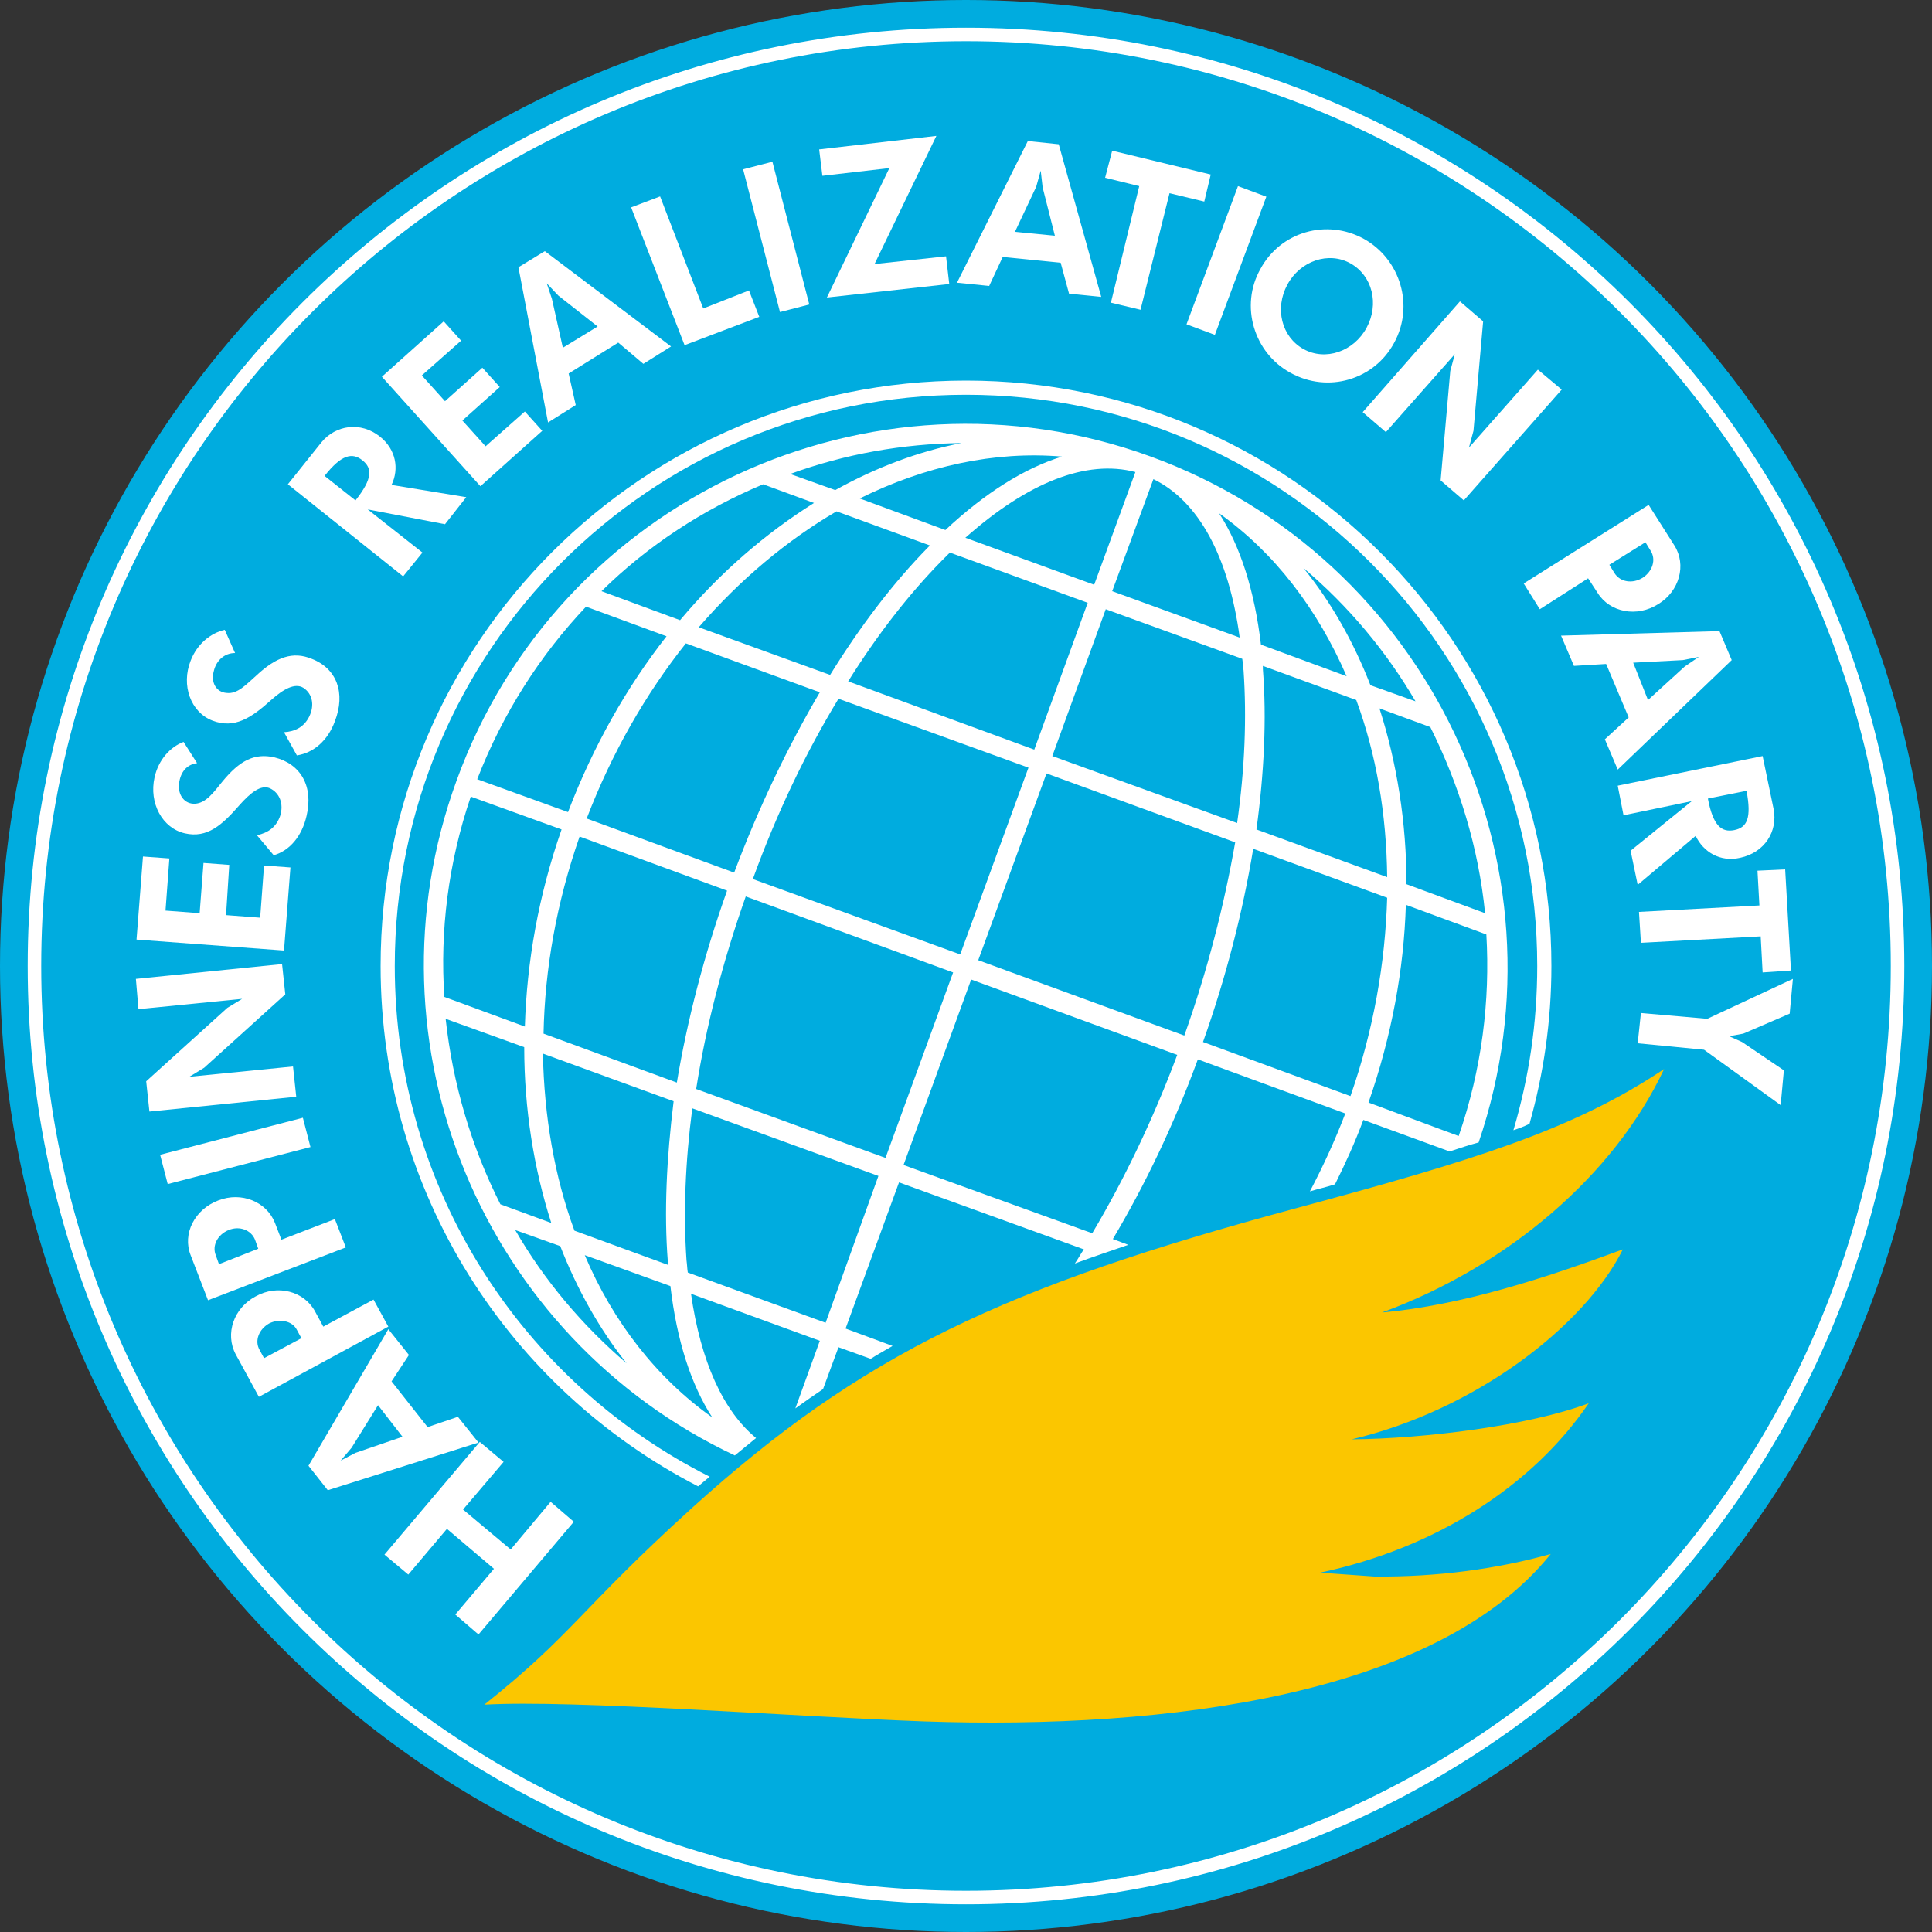 <?xml version="1.0" encoding="utf-8"?>
<svg version="1.1" id="HRP" xmlns="http://www.w3.org/2000/svg" xmlns:xlink="http://www.w3.org/1999/xlink" x="0px"
	 y="0px" width="300px" height="300px" viewBox="0 0 300 300" enable-background="new 0 0 300 300" xml:space="preserve">
<rect x="0" y="0" width="300" height="300" fill="#333333" stroke="none"/>
<circle fill="#00ACDF" cx="150" cy="150" r="150"/>
<rect x="25" y="176.4" transform="matrix(0.968 -0.251 0.251 0.968 -43.614 14.832)" fill="#FFFFFF" width="22.9" height="4.7"/>
<path fill="#FFFFFF" d="M21.5,156.7l16.1-1.6l-2.3,1.4l-12.6,11.4l0.5,4.7l22.8-2.3l-0.5-4.7l-16.1,1.6l2.3-1.4l12.6-11.4l-0.5-4.7
	L21.1,152L21.5,156.7z"/>
<polygon fill="#FFFFFF" points="63.4,244.5 69.4,237.4 76.7,243.6 70.7,250.7 74.3,253.8 89.1,236.3 85.5,233.2 79.3,240.6
	71.9,234.4 78.2,227 74.5,223.9 59.7,241.4 "/>
<path fill="#FFFFFF" d="M63.5,210.4l-3.2-4l-12.4,21.2l3,3.8l23.4-7.4l-3.2-4l-4.7,1.6l-5.6-7.1L63.5,210.4z M62.5,223.1l-7.3,2.5
	l-2.3,1.2l1.7-2l4.1-6.6L62.5,223.1z"/>
<polygon fill="#FFFFFF" points="26.3,133.3 22.2,133 21.2,145.9 44.1,147.6 45.1,134.7 41,134.4 40.4,142.5 35.1,142.1 35.6,134.3
	31.6,134 31,141.8 25.7,141.4 "/>
<path fill="#FFFFFF" d="M42.5,132.8c2.5-0.7,4.4-3,5.1-6.1c1.1-4.6-0.9-8.1-5-9.1c-3.1-0.7-5.4,0.5-8.1,3.8
	c-1.3,1.6-2.5,3.3-4.2,3.4c-1.6,0.1-2.7-1.3-2.5-3.1c0.2-1.8,1.2-3,2.8-3.2l-2.1-3.3c-2.1,0.8-3.9,2.8-4.5,5.5
	c-0.9,4,1.2,7.9,4.7,8.7c3.5,0.8,5.8-1.3,8.5-4.4c1.7-1.9,3.3-3.2,4.7-2.6c1.5,0.7,2.2,2.4,1.6,4.3c-0.6,1.7-1.8,2.6-3.6,3
	L42.5,132.8z"/>
<path fill="#FFFFFF" d="M46.1,117.3c2.6-0.4,4.8-2.3,5.9-5.3c1.7-4.4,0.3-8.2-3.6-9.7c-2.9-1.2-5.5-0.3-8.6,2.6
	c-1.6,1.4-2.9,2.9-4.6,2.7c-1.6-0.1-2.5-1.6-2-3.4c0.4-1.7,1.7-2.8,3.3-2.8l-1.6-3.6c-2.2,0.5-4.3,2.2-5.3,4.8c-1.5,3.8,0,8,3.4,9.3
	c3.4,1.3,6-0.4,9.1-3.2c1.9-1.7,3.7-2.7,5-1.9c1.4,0.9,1.8,2.7,0.9,4.5c-0.8,1.6-2.2,2.3-3.9,2.4L46.1,117.3z"/>
<path fill="#FFFFFF" d="M36.6,210.3l3.6,6.6l20.1-10.9l-2.3-4.2l-7.8,4.2l-1.3-2.4c-1.7-3.1-5.8-4.2-9.2-2.3
	C36.3,203.1,34.9,207.1,36.6,210.3z M46.1,206.5l0.7,1.3l-5.8,3.1l-0.7-1.3c-0.8-1.4-0.1-3.2,1.5-4.1
	C43.4,204.7,45.4,205.1,46.1,206.5z"/>
<path fill="#FFFFFF" d="M29.6,194.9l2.7,7l21.4-8.2l-1.7-4.4l-8.3,3.2l-1-2.6c-1.3-3.3-5.2-4.9-8.8-3.5
	C30.2,187.8,28.3,191.6,29.6,194.9z M39.6,192.5l0.5,1.4l-6.1,2.4l-0.5-1.4c-0.6-1.5,0.3-3.2,2-3.9C37.2,190.3,39,191,39.6,192.5z"
	/>
<rect x="118.2" y="25.4" transform="matrix(0.968 -0.25 0.25 0.968 -5.377 31.252)" fill="#FFFFFF" width="4.7" height="22.9"/>
<rect x="179.1" y="38.1" transform="matrix(0.349 -0.937 0.937 0.349 86.035 204.877)" fill="#FFFFFF" width="22.9" height="4.7"/>
<path fill="#FFFFFF" d="M238.8,57.4l-10.7,12.1l0.7-2.6l1.5-17l-3.6-3.1L211.6,64l3.6,3.1L225.9,55l-0.7,2.6l-1.5,17l3.6,3.1
	l15.2-17.2L238.8,57.4z"/>
<path fill="#FFFFFF" d="M99.9,56.5l4.3-2.7L84.6,39l-4.1,2.5l4.6,24.1l4.3-2.7l-1.1-4.9l7.7-4.8L99.9,56.5z M87.4,54l-1.7-7.6
	L84.9,44l1.8,1.9l6.1,4.8L87.4,54z"/>
<path fill="#FFFFFF" d="M166,45.6l5,0.5l-6.6-23.7l-4.8-0.5l-11,22l5,0.5l2.1-4.5l9,0.9L166,45.6z M157.6,36l3.3-7l0.7-2.5l0.3,2.6
	l1.9,7.5L157.6,36z"/>
<polygon fill="#FFFFFF" points="71.6,52.9 68.9,49.9 59.3,58.5 74.6,75.5 84.2,66.9 81.5,63.9 75.4,69.3 71.8,65.3 77.6,60.1
	74.9,57.1 69.1,62.3 65.5,58.3 "/>
<path fill="#FFFFFF" d="M60.8,75.3c1.2-2.5,0.7-5.5-1.8-7.5c-3-2.4-6.9-1.8-9.1,0.9l-5.2,6.5l17.9,14.3l3-3.7l-8.5-6.7l12,2.3
	l3.3-4.2L60.8,75.3z M55.2,77.7l-4.8-3.8c2.6-3.3,4.3-3.7,5.9-2.4C57.8,72.7,57.9,74.3,55.2,77.7z"/>
<polygon fill="#FFFFFF" points="117.9,49.2 106.3,53.6 98,32.2 102.5,30.5 109.2,47.9 116.3,45.1 "/>
<polygon fill="#FFFFFF" points="181.6,30 177.1,48.1 172.5,47 176.9,28.9 171.6,27.6 172.7,23.4 188,27.1 187,31.3 "/>
<g>
	<polygon fill="#FFFFFF" points="145.4,21.1 127.2,23.2 127.7,27.3 138.1,26.1 128.4,46.2 147.4,44.1 146.9,39.8 135.8,41 	"/>
</g>
<path fill="#FFFFFF" d="M211.8,37.1c-5.8-3.2-13-1.1-16.1,4.7c-3.2,5.7-1,13,4.7,16.1c5.8,3.2,13,1.1,16.1-4.7
	C219.6,47.5,217.5,40.3,211.8,37.1z M202.4,54.2c-3.4-1.9-4.5-6.3-2.5-10c2-3.7,6.4-5.2,9.8-3.3c3.4,1.9,4.5,6.3,2.5,10
	C210.2,54.6,205.8,56.1,202.4,54.2z"/>
<path fill="#FFFFFF" d="M249.2,114.8l2,4.7l17.7-17L267,98l-24.6,0.7l2,4.7l5-0.3l3.5,8.3L249.2,114.8z M253.6,102.9l7.7-0.4
	l2.5-0.5l-2.2,1.5l-5.7,5.2L253.6,102.9z"/>
<path fill="#FFFFFF" d="M260,84.7l-4-6.3l-19.4,12.2l2.5,4l7.5-4.8l1.5,2.3c1.9,3,6.1,3.8,9.4,1.7C260.8,91.8,261.9,87.7,260,84.7z
	 M250.7,89l-0.8-1.3l5.6-3.5l0.8,1.3c0.9,1.4,0.3,3.2-1.2,4.2C253.5,90.7,251.6,90.4,250.7,89z"/>
<path fill="#FFFFFF" d="M263.3,129.8c1.2,2.5,3.8,4.1,6.9,3.4c3.8-0.8,5.9-4.1,5.2-7.6l-1.7-8.2l-22.5,4.6l0.9,4.6l10.6-2.2
	l-9.5,7.7l1.1,5.3L263.3,129.8z M265.2,124l6-1.2c0.8,4.2,0.1,5.7-1.9,6.1C267.3,129.3,266,128.2,265.2,124z"/>
<polygon fill="#FFFFFF" points="273.4,145.4 254.8,146.4 254.5,141.6 273.2,140.6 272.9,135.2 277.2,135 278.1,150.7 273.7,151 "/>
<polygon fill="#FFFFFF" points="276.5,171.6 277,166.2 270.5,161.8 268.5,160.9 270.7,160.5 277.9,157.4 278.4,152 265.1,158.2
	254.8,157.3 254.3,162 264.6,163 "/>
<path fill="#FFFFFF" d="M295.7,150c0,80.5-65.2,145.7-145.7,145.7S4.3,230.5,4.3,150C4.3,69.5,69.5,4.3,150,4.3
	S295.7,69.5,295.7,150z M150,6.4C70.7,6.4,6.4,70.7,6.4,150c0,79.3,64.3,143.6,143.6,143.6c79.3,0,143.6-64.3,143.6-143.6
	C293.6,70.7,229.3,6.4,150,6.4z"/>
<path fill="none" d="M127.3,107.4l-20.8-7.6c-6.3,7.8-11.6,17-15.4,27.2l22.9,8.4C117.8,125.3,122.3,115.9,127.3,107.4z"/>
<path fill="none" d="M144.1,85c0.1-0.1,0.2-0.2,0.3-0.3l-14.5-5.3c-7.7,4.5-15,10.6-21.4,18l20.3,7.4
	C133.6,97.2,138.7,90.5,144.1,85z"/>
<path fill="none" d="M159.6,119.2l-29.5-10.7c-5,8.4-9.6,17.9-13.3,28l32.2,11.7L159.6,119.2z"/>
<path fill="none" d="M113,138.2L90,129.9c-3.6,10.3-5.4,20.7-5.6,30.6l20.8,7.6C106.8,158.4,109.4,148.3,113,138.2z"/>
<path fill="none" d="M84.4,163.7c0.1,9.8,1.8,19.1,4.9,27.5l14.5,5.3c0-0.2,0-0.3,0-0.5c-0.6-7.7-0.2-16.1,1.1-24.9L84.4,163.7z"/>
<path fill="none" d="M168.9,93.6l-21.4-7.8c-0.4,0.4-0.9,0.9-1.3,1.3c-5.1,5.2-10,11.6-14.5,18.7l28.9,10.5L168.9,93.6z"/>
<path fill="none" d="M146.8,82.3c6.2-5.8,12.3-9.6,18.1-11.4c-10.5-0.9-21.3,1.5-31.4,6.6L146.8,82.3z"/>
<path fill="none" d="M140.3,180.9l29.3,10.6c5-8.4,9.5-17.8,13.3-27.8l-32-11.7L140.3,180.9z"/>
<path fill="none" d="M149.3,68.8c-9.2,0.1-18.2,1.7-26.6,4.7l7,2.5C136,72.6,142.6,70.2,149.3,68.8z"/>
<path fill="none" d="M115.8,139.3c-3.6,10.1-6.2,20.2-7.7,29.9l29.4,10.7L148,151L115.8,139.3z"/>
<path fill="none" d="M126.3,78.1l-7.9-2.9c-9.3,3.9-17.8,9.5-25.2,16.6l12.2,4.5C111.7,88.9,118.8,82.8,126.3,78.1z"/>
<path fill="none" d="M87.2,128.8l-14.1-5.1c-3.5,10.3-4.8,20.9-4.2,31.1l12.5,4.6C81.8,149.4,83.7,139.1,87.2,128.8z"/>
<path fill="none" d="M106.7,195.7c0,0.6,0.1,1.3,0.2,1.9l21.4,7.8l8.3-22.7l-28.9-10.5C106.5,180.5,106.2,188.5,106.7,195.7z"/>
<path fill="none" d="M103.5,98.8L91,94.2c-7.1,7.5-12.9,16.5-16.8,26.7l14.1,5.1C92.1,115.8,97.3,106.6,103.5,98.8z"/>
<path fill="none" d="M81.4,162.6l-12.2-4.4c1,10.1,4,19.9,8.6,28.9l7.9,2.9C82.9,181.5,81.4,172.2,81.4,162.6z"/>
<path fill="none" d="M90.8,194.9c4.5,10.4,11.2,19.1,19.8,25.2c-3.3-5.1-5.5-11.9-6.5-20.3L90.8,194.9z"/>
<path fill="none" d="M80,191c4.5,7.8,10.4,14.8,17.3,20.7c-4.3-5.3-7.7-11.4-10.3-18.2L80,191z"/>
<path fill="#FFFFFF" d="M61.3,150c0-49,39.7-88.7,88.7-88.7c49,0,88.7,39.7,88.7,88.7c0,8.9-1.3,17.4-3.7,25.5
	c0.9-0.3,1.7-0.6,2.5-1c2.2-7.8,3.4-16,3.4-24.5c0-50.2-40.7-90.9-90.9-90.9c-50.2,0-90.9,40.7-90.9,90.9c0,35.2,20,65.7,49.3,80.8
	c0.6-0.5,1.2-1,1.8-1.5C81.2,214.7,61.3,184.7,61.3,150z"/>
<path fill="#FFFFFF" d="M178.7,70.9C135.1,55,86.7,77.6,70.9,121.2c-15,41.1,4.3,86.5,43.2,104.8c1.1-0.9,2.2-1.8,3.3-2.7
	c-5.1-4.2-8.6-11.9-10.1-22.4l20,7.3l-3.8,10.5c1.4-1,2.8-2,4.3-3l2.4-6.5l5,1.8c1.1-0.7,2.2-1.3,3.4-2l-7.3-2.7l8.3-22.7l28.7,10.4
	c-0.5,0.7-0.9,1.5-1.4,2.2c2.7-1,5.4-1.9,8.3-2.9l-2.4-0.9c5-8.4,9.5-17.8,13.2-27.9l22.9,8.4c-1.6,4.2-3.5,8.3-5.5,12.1
	c1.3-0.4,2.7-0.7,3.9-1.1c1.6-3.2,3.1-6.5,4.4-10l13.4,4.9c1.5-0.5,3-1,4.5-1.4C244.3,134.2,221.8,86.6,178.7,70.9z M230.6,141.8
	l-12.2-4.5c0-9.6-1.5-18.9-4.2-27.3l7.9,2.9C226.6,121.9,229.6,131.7,230.6,141.8z M196.1,103.9c0-0.2,0-0.3,0-0.5l14.5,5.3
	c3.1,8.4,4.7,17.7,4.8,27.5l-20.3-7.4C196.3,120,196.7,111.6,196.1,103.9z M219.8,108.9l-7-2.5c-2.6-6.7-6.1-12.9-10.4-18.2
	C209.4,94.1,215.3,101.2,219.8,108.9z M209.1,105l-13.3-4.9c-1-8.4-3.2-15.3-6.5-20.4C197.9,85.8,204.6,94.6,209.1,105z
	 M103.7,195.9c0,0.2,0,0.3,0,0.5l-14.5-5.3c-3.1-8.4-4.7-17.7-4.9-27.5l20.3,7.4C103.5,179.9,103.1,188.3,103.7,195.9z M84.4,160.5
	c0.2-10,2-20.3,5.6-30.6l22.9,8.4c-3.6,10.1-6.2,20.2-7.8,29.8L84.4,160.5z M91.1,127.1c3.9-10.2,9.2-19.4,15.4-27.2l20.8,7.6
	c-5,8.5-9.5,17.9-13.3,28L91.1,127.1z M108.5,97.4c6.4-7.4,13.7-13.5,21.4-18l14.5,5.3c-0.1,0.1-0.2,0.2-0.3,0.3
	c-5.4,5.5-10.5,12.2-15.2,19.8L108.5,97.4z M130.2,108.5l29.5,10.7l-10.6,29l-32.2-11.7C120.6,126.3,125.1,116.9,130.2,108.5z
	 M131.7,105.8c4.5-7.2,9.4-13.5,14.5-18.7c0.4-0.4,0.9-0.9,1.3-1.3l21.4,7.8l-8.3,22.8L131.7,105.8z M171.7,94.6l21.2,7.7
	c0.1,0.6,0.1,1.2,0.2,1.8c0.5,7.3,0.2,15.3-1,23.7l-28.7-10.4L171.7,94.6z M179.1,74.4c7,3.4,11.7,12,13.4,24.6l-19.8-7.2
	L179.1,74.4z M176.3,73.3l-6.4,17.5l-20-7.3C159.6,74.9,168.7,71.3,176.3,73.3z M164.9,70.9c-5.8,1.8-11.9,5.6-18.1,11.4l-13.3-4.9
	C143.6,72.4,154.4,70,164.9,70.9z M149.3,68.8c-6.7,1.3-13.3,3.8-19.6,7.3l-7-2.5C131.2,70.5,140.2,68.9,149.3,68.8z M118.5,75.2
	l7.9,2.9c-7.5,4.7-14.6,10.8-20.8,18.2l-12.2-4.5C100.6,84.7,109.2,79.1,118.5,75.2z M91,94.2l12.5,4.6
	c-6.2,7.9-11.4,17.1-15.3,27.3l-14.1-5.1C78.1,110.7,83.9,101.7,91,94.2z M73.1,123.7l14.1,5.1c-3.6,10.3-5.4,20.6-5.7,30.6
	l-12.5-4.6C68.3,144.6,69.6,134,73.1,123.7z M69.2,158.2l12.2,4.4c0,9.6,1.5,18.9,4.2,27.3l-7.9-2.9
	C73.2,178.1,70.3,168.3,69.2,158.2z M80,191l7,2.5c2.6,6.7,6.1,12.9,10.3,18.2C90.4,205.8,84.5,198.8,80,191z M110.6,220.1
	c-8.6-6.1-15.4-14.8-19.8-25.2l13.3,4.8C105.1,208.2,107.3,215,110.6,220.1z M128.2,205.4l-21.4-7.8c-0.1-0.6-0.1-1.2-0.2-1.9
	c-0.5-7.3-0.2-15.2,0.9-23.6l28.9,10.5L128.2,205.4z M137.5,179.8l-29.4-10.7c1.5-9.6,4.1-19.7,7.7-29.9L148,151L137.5,179.8z
	 M169.6,191.5l-29.3-10.6l10.5-28.8l32,11.7C179.1,173.7,174.6,183.1,169.6,191.5z M183.9,160.8l-32-11.7l10.6-29l29.3,10.7
	C190.1,140.5,187.5,150.7,183.9,160.8z M209.7,170.2l-22.9-8.4c3.6-10.1,6.2-20.3,7.8-30l20.8,7.6
	C215.1,149.5,213.3,159.9,209.7,170.2z M212.5,171.2c3.6-10.3,5.5-20.7,5.8-30.7l12.5,4.6c0.6,10.3-0.7,20.9-4.3,31.3L212.5,171.2z"
	/>
<path fill="#FBC600" d="M205,244.2c17.9-3.8,32.9-13.4,41.7-26.3c-9.3,3.5-25.6,5.5-36.8,5.6C229,219,246,206,252,194
	c-11.9,4.4-25,8.7-37.4,9.8c19.6-7.2,36.1-21.4,43.8-37.8c-14.2,9.5-29.7,14.2-57.1,21.6c-45.3,12.2-67.4,22.6-93.9,46.6
	c-17.3,15.7-18.5,19.6-32.2,30.5c13.7-0.8,48.7,1.9,68.3,2.6c37.9,1.3,79.7-4.1,97.3-26c-8.2,2.3-17.6,3.6-27.4,3.5
	C210.5,244.6,207.7,244.4,205,244.2z"/>
</svg>
